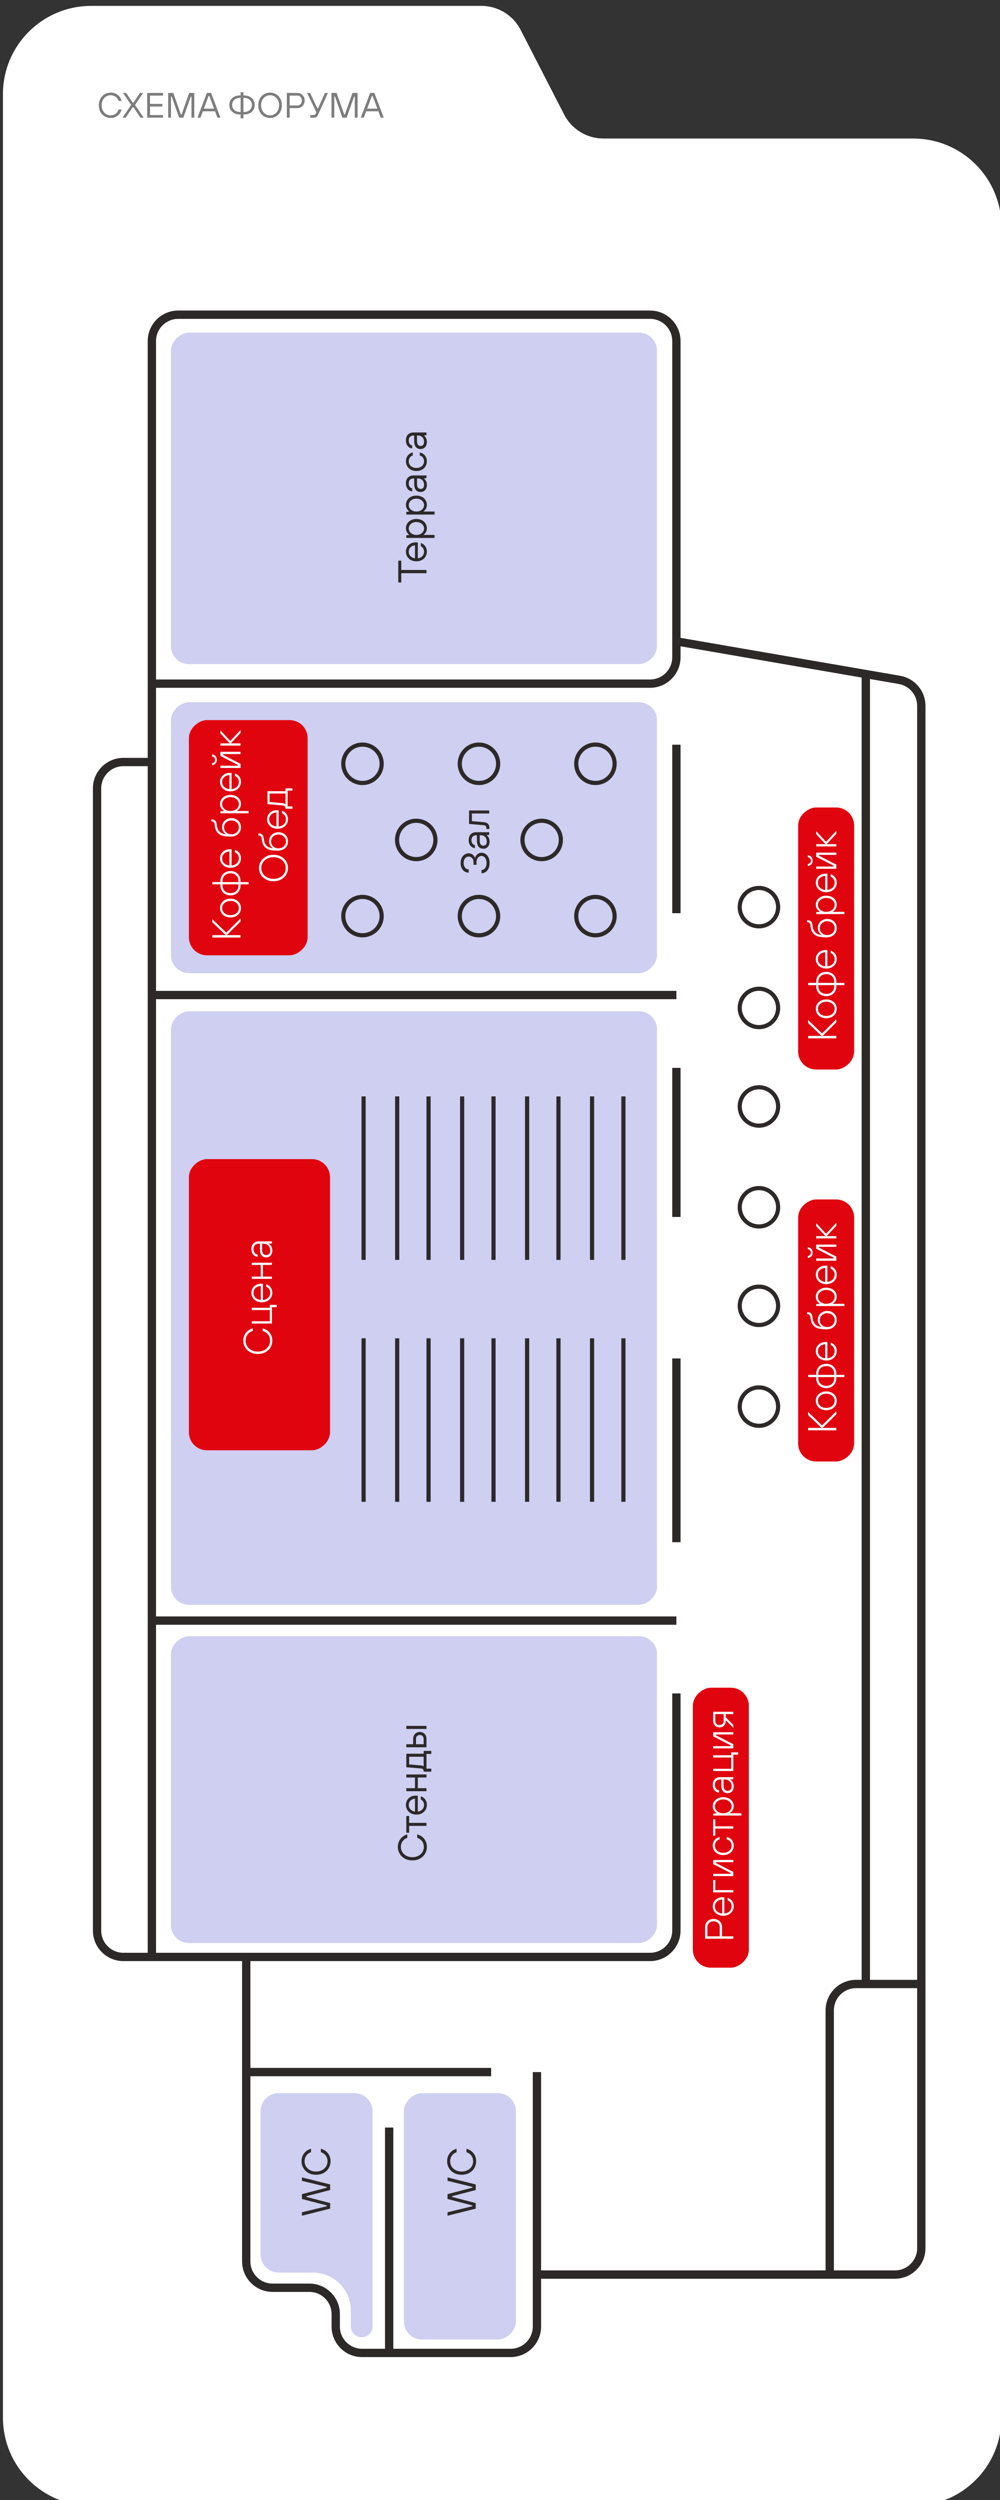 <?xml version="1.0" encoding="UTF-8"?> <svg xmlns="http://www.w3.org/2000/svg" width="340" height="850" viewBox="0 0 340 850" fill="none"><rect x="0" y="0" width="340" height="850" fill="#333333" stroke="none"/> <g clip-path="url(#clip0_89_3886)"> <path d="M340.5 822C340.5 838.569 327.068 852 310.5 852L31 852C14.431 852 0.999 838.569 0.999 822L0.999 32.001C0.999 15.432 14.431 2.001 30.999 2.001L163.661 2C169.283 2 174.432 5.143 177.002 10.143L191.813 38.955C194.382 43.955 199.532 47.098 205.153 47.098L310.5 47.099C327.069 47.099 340.5 60.53 340.5 77.099L340.5 822Z" fill="white"></path> <path d="M37.62 40.12C36.884 40.12 36.208 39.94 35.592 39.58C34.976 39.212 34.488 38.7 34.128 38.044C33.776 37.388 33.6 36.64 33.6 35.8C33.6 34.96 33.776 34.212 34.128 33.556C34.488 32.9 34.976 32.392 35.592 32.032C36.208 31.664 36.884 31.48 37.62 31.48C38.524 31.48 39.308 31.732 39.972 32.236C40.644 32.74 41.1 33.428 41.34 34.3H40.32C40.112 33.7 39.768 33.232 39.288 32.896C38.808 32.552 38.252 32.38 37.62 32.38C37.06 32.38 36.544 32.524 36.072 32.812C35.608 33.1 35.24 33.504 34.968 34.024C34.696 34.544 34.56 35.136 34.56 35.8C34.56 36.464 34.696 37.056 34.968 37.576C35.24 38.096 35.608 38.5 36.072 38.788C36.544 39.076 37.06 39.22 37.62 39.22C38.252 39.22 38.808 39.048 39.288 38.704C39.768 38.352 40.112 37.864 40.32 37.24H41.34C41.1 38.136 40.644 38.84 39.972 39.352C39.308 39.864 38.524 40.12 37.62 40.12ZM42.734 40H41.642L44.582 35.68L41.822 31.6H42.902L45.122 34.9H45.362L47.582 31.6H48.662L45.902 35.68L48.842 40H47.75L45.362 36.46H45.122L42.734 40ZM55.444 40H50.044V31.6H55.444V32.5H51.004V35.32H55.204V36.22H51.004V39.1H55.444V40ZM58.143 40H57.183V31.6H58.923L61.503 38.92H61.743L64.323 31.6H66.063V40H65.103V32.86H64.863L62.343 40H60.903L58.383 32.86H58.143V40ZM74.948 40H73.928L73.124 37.84H68.972L68.168 40H67.148L70.328 31.6H71.768L74.948 40ZM70.928 32.62L69.308 36.94H72.788L71.168 32.62H70.928ZM82.95 32.44C83.694 32.44 84.341 32.58 84.894 32.86C85.445 33.14 85.87 33.524 86.165 34.012C86.462 34.5 86.609 35.056 86.609 35.68C86.609 36.304 86.462 36.86 86.165 37.348C85.87 37.836 85.445 38.22 84.894 38.5C84.341 38.78 83.694 38.92 82.95 38.92H82.769V40.24H81.809V38.92H81.629C80.885 38.92 80.237 38.78 79.686 38.5C79.133 38.22 78.71 37.836 78.413 37.348C78.118 36.86 77.969 36.304 77.969 35.68C77.969 35.056 78.118 34.5 78.413 34.012C78.71 33.524 79.133 33.14 79.686 32.86C80.237 32.58 80.885 32.44 81.629 32.44H81.809V31.36H82.769V32.44H82.95ZM78.93 35.68C78.93 36.144 79.037 36.556 79.254 36.916C79.478 37.276 79.79 37.56 80.189 37.768C80.597 37.976 81.078 38.08 81.629 38.08H81.809V33.28H81.629C81.078 33.28 80.597 33.384 80.189 33.592C79.79 33.8 79.478 34.084 79.254 34.444C79.037 34.804 78.93 35.216 78.93 35.68ZM82.95 38.08C83.501 38.08 83.978 37.976 84.377 37.768C84.785 37.56 85.097 37.276 85.314 36.916C85.537 36.556 85.65 36.144 85.65 35.68C85.65 35.216 85.537 34.804 85.314 34.444C85.097 34.084 84.785 33.8 84.377 33.592C83.978 33.384 83.501 33.28 82.95 33.28H82.769V38.08H82.95ZM91.827 40.12C91.091 40.12 90.415 39.94 89.799 39.58C89.183 39.212 88.695 38.7 88.335 38.044C87.983 37.388 87.807 36.64 87.807 35.8C87.807 34.96 87.983 34.212 88.335 33.556C88.695 32.9 89.183 32.392 89.799 32.032C90.415 31.664 91.091 31.48 91.827 31.48C92.563 31.48 93.239 31.664 93.855 32.032C94.471 32.392 94.955 32.9 95.307 33.556C95.667 34.212 95.847 34.96 95.847 35.8C95.847 36.64 95.667 37.388 95.307 38.044C94.955 38.7 94.471 39.212 93.855 39.58C93.239 39.94 92.563 40.12 91.827 40.12ZM91.827 39.22C92.387 39.22 92.899 39.076 93.363 38.788C93.835 38.5 94.207 38.096 94.479 37.576C94.751 37.056 94.887 36.464 94.887 35.8C94.887 35.136 94.751 34.544 94.479 34.024C94.207 33.504 93.835 33.1 93.363 32.812C92.899 32.524 92.387 32.38 91.827 32.38C91.267 32.38 90.751 32.524 90.279 32.812C89.815 33.1 89.447 33.504 89.175 34.024C88.903 34.544 88.767 35.136 88.767 35.8C88.767 36.464 88.903 37.056 89.175 37.576C89.447 38.096 89.815 38.5 90.279 38.788C90.751 39.076 91.267 39.22 91.827 39.22ZM97.522 40V31.6H101.182C101.622 31.6 102.022 31.712 102.382 31.936C102.75 32.16 103.042 32.468 103.258 32.86C103.474 33.252 103.582 33.692 103.582 34.18C103.582 34.668 103.474 35.108 103.258 35.5C103.042 35.892 102.75 36.2 102.382 36.424C102.022 36.648 101.622 36.76 101.182 36.76H98.482V40H97.522ZM101.182 35.86C101.582 35.86 101.922 35.704 102.202 35.392C102.482 35.08 102.622 34.676 102.622 34.18C102.622 33.684 102.482 33.28 102.202 32.968C101.922 32.656 101.582 32.5 101.182 32.5H98.482V35.86H101.182ZM110.479 31.6H111.499L108.079 39.16C107.959 39.424 107.791 39.632 107.575 39.784C107.359 39.928 107.067 40 106.699 40H105.499V39.1H106.639C106.815 39.1 106.951 39.072 107.047 39.016C107.151 38.952 107.235 38.84 107.299 38.68L107.539 38.14L104.419 31.6H105.439L107.899 36.82H108.139L110.479 31.6ZM113.663 40H112.703V31.6H114.443L117.023 38.92H117.263L119.843 31.6H121.583V40H120.623V32.86H120.383L117.863 40H116.423L113.903 32.86H113.663V40ZM130.468 40H129.448L128.644 37.84H124.492L123.688 40H122.668L125.848 31.6H127.288L130.468 40ZM126.448 32.62L124.828 36.94H128.308L126.688 32.62H126.448Z" fill="#7D7D7E"></path> <rect x="235.569" y="669.015" width="95.192" height="19.038" rx="6.133" transform="rotate(-90 235.569 669.015)" fill="#E0040F"></rect> <rect x="271.362" y="496.908" width="89.1" height="19.038" rx="6.133" transform="rotate(-90 271.362 496.908)" fill="#E0040F"></rect> <path d="M229.974 575.759L229.974 656.397C229.974 661.348 225.961 665.361 221.01 665.361L83.718 665.361M51.636 259.087L41.964 259.087C37.013 259.087 33 263.101 33 268.052L33 656.397C33 661.348 37.013 665.361 41.964 665.361L51.636 665.361M51.636 259.087L51.636 232.443M51.636 259.087L51.636 338.314M51.636 232.443L221.01 232.443C225.961 232.443 229.974 228.429 229.974 223.479L229.974 218.059M51.636 232.443L51.636 115.964C51.636 111.013 55.649 107 60.6 107L221.01 107C225.961 107 229.974 111.013 229.974 115.964L229.974 218.059M51.636 665.361L51.636 551.001M51.636 665.361L83.718 665.361M51.636 551.001L229.974 551.001M51.636 551.001L51.636 338.314M51.636 338.314L229.974 338.314M229.974 218.059L294.374 229.183M182.559 773.355L182.559 704.503M182.559 773.355L182.559 791.036C182.559 795.987 178.546 800 173.595 800L132.313 800M182.559 773.355L282.108 773.355M83.718 665.361L83.718 704.503M83.718 704.503L83.718 768.871C83.718 773.822 87.731 777.835 92.682 777.835L105.185 777.835C110.135 777.835 114.149 781.849 114.149 786.799L114.149 791.036C114.149 795.987 118.162 800 123.113 800L132.313 800M83.718 704.503L166.99 704.503M132.313 800L132.313 723.367M229.974 524.356L229.974 461.871M229.974 413.769L229.974 363.073M229.974 310.491L229.974 253.193M294.374 229.183L305.808 231.158C310.106 231.9 313.246 235.629 313.246 239.991L313.246 674.557M294.374 229.183L294.374 674.557M294.374 674.557L313.246 674.557M294.374 674.557L291.072 674.557C286.121 674.557 282.108 678.571 282.108 683.521L282.108 773.355M313.246 674.557L313.246 764.391C313.246 769.342 309.233 773.355 304.282 773.355L282.108 773.355" stroke="#2D2929" stroke-width="2.831"></path> <rect x="58.131" y="225.8" width="112.708" height="165.254" rx="6.133" transform="rotate(-90 58.131 225.8)" fill="#CFCFF1"></rect> <rect x="58.131" y="330.892" width="92.146" height="165.254" rx="6.133" transform="rotate(-90 58.131 330.892)" fill="#CFCFF1"></rect> <rect x="58.131" y="545.646" width="201.808" height="165.254" rx="6.133" transform="rotate(-90 58.131 545.646)" fill="#CFCFF1"></rect> <rect x="58.131" y="660.638" width="104.331" height="165.254" rx="6.133" transform="rotate(-90 58.131 660.638)" fill="#CFCFF1"></rect> <rect x="137.331" y="795.431" width="83.769" height="38.077" rx="6.133" transform="rotate(-90 137.331 795.431)" fill="#CFCFF1"></rect> <path d="M88.592 717.795L88.592 766.542C88.592 769.93 91.338 772.676 94.726 772.676L106.346 772.676C113.496 772.676 119.292 778.472 119.292 785.622L119.292 790.98C119.292 793.018 120.943 794.669 122.981 794.669C125.018 794.669 126.669 793.018 126.669 790.98L126.669 717.795C126.669 714.407 123.923 711.661 120.536 711.661L94.726 711.661C91.338 711.661 88.592 714.407 88.592 717.795Z" fill="#CFCFF1"></path> <rect x="64.223" y="493.1" width="99" height="47.977" rx="6.133" transform="rotate(-90 64.223 493.1)" fill="#E0040F"></rect> <rect x="64.223" y="324.8" width="79.962" height="40.361" rx="6.133" transform="rotate(-90 64.223 324.8)" fill="#E0040F"></rect> <circle cx="258.035" cy="478.25" r="6.527" transform="rotate(-90 258.035 478.25)" stroke="#2D2929" stroke-width="1.415"></circle> <circle cx="258.035" cy="443.981" r="6.527" transform="rotate(-90 258.035 443.981)" stroke="#2D2929" stroke-width="1.415"></circle> <circle cx="258.035" cy="410.473" r="6.527" transform="rotate(-90 258.035 410.473)" stroke="#2D2929" stroke-width="1.415"></circle> <circle cx="258.035" cy="376.204" r="6.527" transform="rotate(-90 258.035 376.204)" stroke="#2D2929" stroke-width="1.415"></circle> <circle cx="258.035" cy="342.696" r="6.527" transform="rotate(-90 258.035 342.696)" stroke="#2D2929" stroke-width="1.415"></circle> <circle cx="258.035" cy="308.427" r="6.527" transform="rotate(-90 258.035 308.427)" stroke="#2D2929" stroke-width="1.415"></circle> <circle cx="123.242" cy="311.473" r="6.527" transform="rotate(-90 123.242 311.473)" stroke="#2D2929" stroke-width="1.415"></circle> <circle cx="162.842" cy="311.473" r="6.527" transform="rotate(-90 162.842 311.473)" stroke="#2D2929" stroke-width="1.415"></circle> <circle cx="202.442" cy="311.473" r="6.527" transform="rotate(-90 202.442 311.473)" stroke="#2D2929" stroke-width="1.415"></circle> <circle cx="123.242" cy="259.688" r="6.527" transform="rotate(-90 123.242 259.688)" stroke="#2D2929" stroke-width="1.415"></circle> <circle cx="162.842" cy="259.688" r="6.527" transform="rotate(-90 162.842 259.688)" stroke="#2D2929" stroke-width="1.415"></circle> <circle cx="202.442" cy="259.688" r="6.527" transform="rotate(-90 202.442 259.688)" stroke="#2D2929" stroke-width="1.415"></circle> <circle cx="141.519" cy="285.581" r="6.527" transform="rotate(-90 141.519 285.581)" stroke="#2D2929" stroke-width="1.415"></circle> <circle cx="184.165" cy="285.581" r="6.527" transform="rotate(-90 184.165 285.581)" stroke="#2D2929" stroke-width="1.415"></circle> <path d="M123.623 510.615L123.623 455.023" stroke="#2D2929" stroke-width="1.415"></path> <path d="M123.623 428.369L123.623 372.777" stroke="#2D2929" stroke-width="1.415"></path> <path d="M135.046 510.615L135.046 455.023" stroke="#2D2929" stroke-width="1.415"></path> <path d="M135.046 428.369L135.046 372.777" stroke="#2D2929" stroke-width="1.415"></path> <path d="M145.708 510.615L145.708 455.023" stroke="#2D2929" stroke-width="1.415"></path> <path d="M145.708 428.369L145.708 372.777" stroke="#2D2929" stroke-width="1.415"></path> <path d="M157.131 510.615L157.131 455.023" stroke="#2D2929" stroke-width="1.415"></path> <path d="M157.131 428.369L157.131 372.777" stroke="#2D2929" stroke-width="1.415"></path> <path d="M167.792 510.615L167.792 455.023" stroke="#2D2929" stroke-width="1.415"></path> <path d="M167.792 428.369L167.792 372.777" stroke="#2D2929" stroke-width="1.415"></path> <path d="M179.215 510.615L179.215 455.023" stroke="#2D2929" stroke-width="1.415"></path> <path d="M179.215 428.369L179.215 372.777" stroke="#2D2929" stroke-width="1.415"></path> <path d="M189.877 510.615L189.877 455.023" stroke="#2D2929" stroke-width="1.415"></path> <path d="M189.877 428.369L189.877 372.777" stroke="#2D2929" stroke-width="1.415"></path> <path d="M201.3 510.615L201.3 455.023" stroke="#2D2929" stroke-width="1.415"></path> <path d="M201.3 428.369L201.3 372.777" stroke="#2D2929" stroke-width="1.415"></path> <path d="M211.962 510.615L211.962 455.023" stroke="#2D2929" stroke-width="1.415"></path> <path d="M211.962 428.369L211.962 372.777" stroke="#2D2929" stroke-width="1.415"></path> <path d="M112.254 749.05L112.254 750.942L102.658 753.341L102.658 752.175L111.089 750.119L111.089 749.845L102.658 747.652L102.658 746.007L111.089 743.814L111.089 743.54L102.658 741.483L102.658 740.318L112.254 742.717L112.254 744.609L104.235 746.692L104.235 746.966L112.254 749.05ZM112.391 734.829C112.391 735.669 112.185 736.442 111.774 737.145C111.354 737.849 110.769 738.406 110.019 738.818C109.27 739.22 108.416 739.421 107.456 739.421C106.497 739.421 105.642 739.22 104.893 738.818C104.143 738.406 103.563 737.849 103.152 737.145C102.732 736.442 102.521 735.669 102.521 734.829C102.521 733.796 102.809 732.901 103.385 732.142C103.961 731.374 104.747 730.853 105.743 730.579L105.743 731.744C105.057 731.982 104.523 732.375 104.139 732.923C103.746 733.472 103.549 734.107 103.549 734.829C103.549 735.468 103.714 736.058 104.043 736.597C104.372 737.127 104.833 737.547 105.427 737.858C106.021 738.169 106.698 738.324 107.456 738.324C108.215 738.324 108.891 738.169 109.485 737.858C110.079 737.547 110.54 737.127 110.869 736.597C111.198 736.058 111.363 735.468 111.363 734.829C111.363 734.107 111.166 733.472 110.773 732.923C110.371 732.375 109.814 731.982 109.101 731.744L109.101 730.579C110.125 730.853 110.929 731.374 111.514 732.142C112.098 732.901 112.391 733.796 112.391 734.829Z" fill="#2D2929"></path> <path d="M161.754 749.05L161.754 750.942L152.158 753.341L152.158 752.175L160.589 750.119L160.589 749.845L152.158 747.652L152.158 746.007L160.589 743.814L160.589 743.54L152.158 741.483L152.158 740.318L161.754 742.717L161.754 744.609L153.735 746.692L153.735 746.966L161.754 749.05ZM161.891 734.829C161.891 735.669 161.685 736.442 161.274 737.145C160.854 737.849 160.269 738.406 159.519 738.818C158.77 739.22 157.916 739.421 156.956 739.421C155.997 739.421 155.142 739.22 154.393 738.818C153.643 738.406 153.063 737.849 152.652 737.145C152.232 736.442 152.021 735.669 152.021 734.829C152.021 733.796 152.309 732.901 152.885 732.142C153.461 731.374 154.247 730.853 155.243 730.579L155.243 731.744C154.557 731.982 154.023 732.375 153.639 732.923C153.246 733.472 153.049 734.107 153.049 734.829C153.049 735.468 153.214 736.058 153.543 736.597C153.872 737.127 154.333 737.547 154.927 737.858C155.521 738.169 156.198 738.324 156.956 738.324C157.715 738.324 158.391 738.169 158.985 737.858C159.579 737.547 160.04 737.127 160.369 736.597C160.698 736.058 160.863 735.468 160.863 734.829C160.863 734.107 160.666 733.472 160.273 732.923C159.871 732.375 159.314 731.982 158.601 731.744L158.601 730.579C159.625 730.853 160.429 731.374 161.014 732.142C161.598 732.901 161.891 733.796 161.891 734.829Z" fill="#2D2929"></path> <path d="M145.137 627.946C145.137 628.786 144.931 629.559 144.52 630.262C144.1 630.966 143.515 631.523 142.766 631.935C142.016 632.337 141.162 632.538 140.202 632.538C139.243 632.538 138.388 632.337 137.639 631.935C136.89 631.523 136.309 630.966 135.898 630.262C135.478 629.559 135.268 628.786 135.268 627.946C135.268 626.913 135.555 626.017 136.131 625.259C136.707 624.491 137.493 623.97 138.489 623.696L138.489 624.861C137.803 625.099 137.269 625.492 136.885 626.04C136.492 626.589 136.296 627.224 136.296 627.946C136.296 628.585 136.46 629.175 136.789 629.714C137.118 630.244 137.58 630.664 138.174 630.975C138.768 631.286 139.444 631.441 140.202 631.441C140.961 631.441 141.637 631.286 142.231 630.975C142.825 630.664 143.287 630.244 143.616 629.714C143.945 629.175 144.109 628.585 144.109 627.946C144.109 627.224 143.913 626.589 143.52 626.04C143.117 625.492 142.56 625.099 141.847 624.861L141.847 623.696C142.871 623.97 143.675 624.491 144.26 625.259C144.845 626.017 145.137 626.913 145.137 627.946ZM145 619.78L145 620.808L139.106 620.808L139.106 623.138L138.146 623.138L138.146 617.45L139.106 617.45L139.106 619.78L145 619.78ZM145.137 613.669C145.137 614.282 144.986 614.839 144.685 615.342C144.383 615.844 143.963 616.242 143.424 616.534C142.884 616.818 142.268 616.959 141.573 616.959C140.879 616.959 140.262 616.818 139.723 616.534C139.183 616.242 138.763 615.844 138.461 615.342C138.16 614.839 138.009 614.282 138.009 613.669C138.009 613.084 138.151 612.55 138.434 612.066C138.717 611.581 139.11 611.202 139.613 610.928C140.106 610.654 140.668 610.517 141.299 610.517C141.664 610.517 141.916 610.539 142.053 610.585L142.053 615.931C142.693 615.867 143.209 615.62 143.602 615.191C143.986 614.761 144.178 614.254 144.178 613.669C144.178 613.258 144.082 612.893 143.89 612.573C143.698 612.244 143.428 611.992 143.081 611.819L143.081 610.722C143.739 610.96 144.246 611.334 144.602 611.846C144.959 612.349 145.137 612.957 145.137 613.669ZM141.093 611.545C140.472 611.581 139.965 611.801 139.572 612.203C139.17 612.596 138.969 613.084 138.969 613.669C138.969 614.282 139.17 614.793 139.572 615.205C139.965 615.616 140.472 615.858 141.093 615.931L141.093 611.545ZM145 607.983L145 609.011L138.146 609.011L138.146 607.983L141.093 607.983L141.093 604.351L138.146 604.351L138.146 603.323L145 603.323L145 604.351L142.053 604.351L142.053 607.983L145 607.983ZM146.645 602.367L144.04 602.367L144.04 602.23C144.04 601.92 143.967 601.691 143.821 601.545C143.666 601.39 143.419 601.298 143.081 601.271L138.146 600.86L138.146 596.268L144.04 596.268L144.04 595.308L146.645 595.308L146.645 596.336L145 596.336L145 601.339L146.645 601.339L146.645 602.367ZM144.04 597.296L139.106 597.296L139.106 599.9L143.081 600.243C143.328 600.261 143.538 600.307 143.711 600.38C143.885 600.444 143.995 600.512 144.04 600.585L144.04 597.296ZM145 594.072L138.146 594.072L138.146 593.044L140.476 593.044L140.476 591.194C140.476 590.746 140.577 590.344 140.778 589.987C140.97 589.631 141.24 589.357 141.587 589.165C141.925 588.964 142.309 588.863 142.738 588.863C143.168 588.863 143.556 588.964 143.903 589.165C144.242 589.357 144.511 589.631 144.712 589.987C144.904 590.344 145 590.746 145 591.194L145 594.072ZM145 586.807L145 587.835L138.146 587.835L138.146 586.807L145 586.807ZM144.04 591.194C144.04 590.819 143.917 590.508 143.67 590.261C143.424 590.015 143.113 589.891 142.738 589.891C142.364 589.891 142.053 590.015 141.806 590.261C141.559 590.508 141.436 590.819 141.436 591.194L141.436 593.044L144.04 593.044L144.04 591.194Z" fill="#2D2929"></path> <path d="M145 193.792L145 194.889L136.433 194.889L136.433 198.042L135.405 198.042L135.405 190.64L136.433 190.64L136.433 193.792L145 193.792ZM145.137 187.559C145.137 188.171 144.986 188.728 144.685 189.231C144.383 189.734 143.963 190.131 143.424 190.424C142.884 190.707 142.268 190.849 141.573 190.849C140.879 190.849 140.262 190.707 139.723 190.424C139.183 190.131 138.763 189.734 138.461 189.231C138.16 188.728 138.009 188.171 138.009 187.559C138.009 186.974 138.151 186.439 138.434 185.955C138.717 185.471 139.11 185.091 139.613 184.817C140.106 184.543 140.668 184.406 141.299 184.406C141.664 184.406 141.916 184.429 142.053 184.474L142.053 189.82C142.693 189.756 143.209 189.51 143.602 189.08C143.986 188.651 144.178 188.144 144.178 187.559C144.178 187.147 144.082 186.782 143.89 186.462C143.698 186.133 143.428 185.882 143.081 185.708L143.081 184.612C143.739 184.849 144.246 185.224 144.602 185.736C144.959 186.238 145.137 186.846 145.137 187.559ZM141.093 185.434C140.472 185.471 139.965 185.69 139.572 186.092C139.17 186.485 138.969 186.974 138.969 187.559C138.969 188.171 139.17 188.683 139.572 189.094C139.965 189.505 140.472 189.747 141.093 189.82L141.093 185.434ZM147.742 182.901L138.146 182.901L138.146 182.01L139.106 181.873L139.106 181.804C138.749 181.521 138.48 181.201 138.297 180.845C138.105 180.488 138.009 180.077 138.009 179.611C138.009 179.017 138.16 178.482 138.461 178.007C138.763 177.523 139.183 177.143 139.723 176.869C140.262 176.595 140.879 176.458 141.573 176.458C142.268 176.458 142.884 176.595 143.424 176.869C143.963 177.143 144.383 177.523 144.685 178.007C144.986 178.482 145.137 179.017 145.137 179.611C145.137 180.077 145.046 180.488 144.863 180.845C144.671 181.201 144.397 181.521 144.04 181.804L144.04 181.873L147.742 181.873L147.742 182.901ZM144.178 179.679C144.178 179.286 144.068 178.925 143.849 178.597C143.629 178.258 143.323 177.989 142.93 177.788C142.537 177.587 142.085 177.486 141.573 177.486C141.061 177.486 140.609 177.587 140.216 177.788C139.823 177.989 139.517 178.258 139.298 178.597C139.078 178.925 138.969 179.286 138.969 179.679C138.969 180.072 139.078 180.438 139.298 180.776C139.517 181.105 139.823 181.37 140.216 181.571C140.609 181.772 141.061 181.873 141.573 181.873C142.085 181.873 142.537 181.772 142.93 181.571C143.323 181.37 143.629 181.105 143.849 180.776C144.068 180.438 144.178 180.072 144.178 179.679ZM147.742 174.949L138.146 174.949L138.146 174.058L139.106 173.921L139.106 173.853C138.749 173.569 138.48 173.249 138.297 172.893C138.105 172.537 138.009 172.125 138.009 171.659C138.009 171.065 138.16 170.531 138.461 170.056C138.763 169.571 139.183 169.192 139.723 168.918C140.262 168.644 140.879 168.507 141.573 168.507C142.268 168.507 142.884 168.644 143.424 168.918C143.963 169.192 144.383 169.571 144.685 170.056C144.986 170.531 145.137 171.065 145.137 171.659C145.137 172.125 145.046 172.537 144.863 172.893C144.671 173.249 144.397 173.569 144.04 173.853L144.04 173.921L147.742 173.921L147.742 174.949ZM144.178 171.728C144.178 171.335 144.068 170.974 143.849 170.645C143.629 170.307 143.323 170.037 142.93 169.836C142.537 169.635 142.085 169.535 141.573 169.535C141.061 169.535 140.609 169.635 140.216 169.836C139.823 170.037 139.517 170.307 139.298 170.645C139.078 170.974 138.969 171.335 138.969 171.728C138.969 172.121 139.078 172.486 139.298 172.824C139.517 173.153 139.823 173.418 140.216 173.62C140.609 173.821 141.061 173.921 141.573 173.921C142.085 173.921 142.537 173.821 142.93 173.62C143.323 173.418 143.629 173.153 143.849 172.824C144.068 172.486 144.178 172.121 144.178 171.728ZM145.137 164.873C145.137 165.586 144.941 166.166 144.548 166.614C144.146 167.052 143.634 167.272 143.012 167.272C142.327 167.272 141.792 167.048 141.409 166.6C141.016 166.143 140.819 165.453 140.819 164.53L140.819 162.68L140.614 162.68C140.102 162.68 139.7 162.826 139.407 163.118C139.115 163.411 138.969 163.813 138.969 164.325C138.969 164.818 139.083 165.22 139.311 165.531C139.531 165.832 139.805 166.002 140.134 166.038L140.134 167.066C139.759 167.039 139.412 166.915 139.092 166.696C138.763 166.477 138.503 166.166 138.311 165.764C138.11 165.353 138.009 164.873 138.009 164.325C138.009 163.493 138.242 162.84 138.708 162.364C139.165 161.889 139.8 161.652 140.614 161.652L145 161.652L145 162.543L144.178 162.68L144.178 162.748C144.424 162.904 144.648 163.173 144.849 163.557C145.041 163.932 145.137 164.37 145.137 164.873ZM144.178 164.873C144.178 164.188 143.99 163.653 143.616 163.269C143.232 162.876 142.711 162.68 142.053 162.68L141.779 162.68L141.779 164.53C141.779 165.115 141.893 165.549 142.121 165.832C142.35 166.107 142.647 166.244 143.012 166.244C143.36 166.244 143.643 166.125 143.862 165.887C144.072 165.65 144.178 165.312 144.178 164.873ZM145.137 156.85C145.137 157.462 144.986 158.02 144.685 158.523C144.383 159.025 143.963 159.423 143.424 159.715C142.884 159.998 142.268 160.14 141.573 160.14C140.879 160.14 140.262 159.998 139.723 159.715C139.183 159.423 138.763 159.025 138.461 158.523C138.16 158.02 138.009 157.462 138.009 156.85C138.009 156.092 138.219 155.443 138.64 154.904C139.051 154.365 139.617 154.008 140.339 153.835L140.339 154.863C139.901 155 139.563 155.246 139.325 155.603C139.087 155.95 138.969 156.366 138.969 156.85C138.969 157.261 139.078 157.641 139.298 157.988C139.508 158.335 139.814 158.609 140.216 158.81C140.609 159.011 141.061 159.112 141.573 159.112C142.085 159.112 142.542 159.011 142.944 158.81C143.337 158.609 143.643 158.335 143.862 157.988C144.072 157.641 144.178 157.261 144.178 156.85C144.178 156.357 144.054 155.936 143.807 155.589C143.561 155.242 143.204 155 142.738 154.863L142.738 153.835C143.488 154.008 144.077 154.365 144.507 154.904C144.927 155.443 145.137 156.092 145.137 156.85ZM145.137 150.268C145.137 150.981 144.941 151.561 144.548 152.009C144.146 152.448 143.634 152.667 143.012 152.667C142.327 152.667 141.792 152.443 141.409 151.996C141.016 151.539 140.819 150.849 140.819 149.926L140.819 148.075L140.614 148.075C140.102 148.075 139.7 148.221 139.407 148.514C139.115 148.806 138.969 149.208 138.969 149.72C138.969 150.214 139.083 150.616 139.311 150.926C139.531 151.228 139.805 151.397 140.134 151.434L140.134 152.462C139.759 152.434 139.412 152.311 139.092 152.091C138.763 151.872 138.503 151.561 138.311 151.159C138.11 150.748 138.009 150.268 138.009 149.72C138.009 148.888 138.242 148.235 138.708 147.76C139.165 147.285 139.8 147.047 140.614 147.047L145 147.047L145 147.938L144.178 148.075L144.178 148.144C144.424 148.299 144.648 148.569 144.849 148.952C145.041 149.327 145.137 149.766 145.137 150.268ZM144.178 150.268C144.178 149.583 143.99 149.048 143.616 148.665C143.232 148.272 142.711 148.075 142.053 148.075L141.779 148.075L141.779 149.926C141.779 150.511 141.893 150.945 142.121 151.228C142.35 151.502 142.647 151.639 143.012 151.639C143.36 151.639 143.643 151.52 143.862 151.283C144.072 151.045 144.178 150.707 144.178 150.268Z" fill="#2D2929"></path> <path d="M166.46 293.417C166.46 294.128 166.341 294.748 166.104 295.277C165.858 295.797 165.525 296.199 165.105 296.482C164.686 296.764 164.225 296.906 163.724 296.906L163.724 295.811C164.025 295.811 164.307 295.72 164.572 295.537C164.827 295.346 165.037 295.072 165.201 294.717C165.356 294.352 165.434 293.918 165.434 293.417C165.434 292.933 165.356 292.509 165.201 292.144C165.037 291.779 164.827 291.501 164.572 291.31C164.307 291.118 164.025 291.022 163.724 291.022C163.423 291.022 163.144 291.109 162.889 291.282C162.624 291.456 162.415 291.697 162.26 292.007C162.095 292.318 162.013 292.673 162.013 293.075L162.013 294.032L160.987 294.032L160.987 293.075C160.987 292.537 160.827 292.094 160.508 291.748C160.189 291.401 159.801 291.228 159.345 291.228C158.853 291.228 158.447 291.428 158.128 291.83C157.799 292.222 157.635 292.751 157.635 293.417C157.635 293.855 157.717 294.242 157.881 294.58C158.036 294.908 158.246 295.163 158.511 295.346C158.766 295.519 159.044 295.606 159.345 295.606L159.345 296.7C158.844 296.7 158.383 296.568 157.963 296.304C157.544 296.039 157.215 295.661 156.978 295.168C156.732 294.666 156.609 294.083 156.609 293.417C156.609 292.76 156.737 292.181 156.992 291.679C157.238 291.177 157.571 290.794 157.991 290.53C158.41 290.265 158.862 290.133 159.345 290.133C159.893 290.133 160.353 290.288 160.727 290.598C161.101 290.908 161.347 291.255 161.466 291.638L161.534 291.638C161.653 291.2 161.908 290.808 162.301 290.461C162.684 290.106 163.158 289.928 163.724 289.928C164.225 289.928 164.686 290.069 165.105 290.352C165.525 290.635 165.858 291.041 166.104 291.57C166.341 292.09 166.46 292.705 166.46 293.417ZM166.46 286.169C166.46 286.88 166.264 287.46 165.872 287.907C165.47 288.344 164.959 288.563 164.339 288.563C163.655 288.563 163.122 288.34 162.738 287.893C162.346 287.437 162.15 286.748 162.15 285.827L162.15 283.98L161.945 283.98C161.434 283.98 161.033 284.126 160.741 284.418C160.449 284.71 160.303 285.111 160.303 285.622C160.303 286.114 160.417 286.516 160.645 286.826C160.864 287.127 161.138 287.295 161.466 287.332L161.466 288.358C161.092 288.331 160.745 288.208 160.426 287.989C160.098 287.77 159.838 287.46 159.646 287.058C159.446 286.648 159.345 286.169 159.345 285.622C159.345 284.792 159.578 284.139 160.043 283.665C160.499 283.191 161.133 282.954 161.945 282.954L166.323 282.954L166.323 283.843L165.502 283.98L165.502 284.048C165.748 284.203 165.972 284.472 166.173 284.856C166.364 285.229 166.46 285.667 166.46 286.169ZM165.502 286.169C165.502 285.485 165.315 284.951 164.941 284.568C164.558 284.176 164.038 283.98 163.381 283.98L163.108 283.98L163.108 285.827C163.108 286.411 163.222 286.844 163.45 287.127C163.678 287.4 163.974 287.537 164.339 287.537C164.686 287.537 164.969 287.419 165.188 287.181C165.397 286.944 165.502 286.607 165.502 286.169ZM166.392 281.855L165.365 281.855L165.365 281.445C165.365 281.19 165.288 280.984 165.133 280.829C164.978 280.674 164.736 280.583 164.408 280.556L159.482 280.145L159.482 275.562L166.323 275.562L166.323 276.588L160.44 276.588L160.44 279.187L164.408 279.529C165.083 279.593 165.584 279.785 165.913 280.104C166.232 280.414 166.392 280.861 166.392 281.445L166.392 281.855Z" fill="#2D2929"></path> <path d="M92.591 455.838C92.591 456.67 92.385 457.433 91.974 458.127C91.554 458.813 90.969 459.356 90.219 459.758C89.47 460.161 88.616 460.362 87.656 460.362C86.697 460.362 85.842 460.161 85.093 459.758C84.344 459.356 83.763 458.813 83.352 458.127C82.932 457.433 82.721 456.67 82.721 455.838C82.721 454.824 83.009 453.937 83.585 453.179C84.161 452.42 84.947 451.904 85.943 451.63L85.943 452.507C85.175 452.754 84.576 453.174 84.147 453.768C83.718 454.353 83.503 455.043 83.503 455.838C83.503 456.514 83.676 457.136 84.024 457.702C84.371 458.269 84.86 458.717 85.49 459.046C86.121 459.375 86.843 459.539 87.656 459.539C88.469 459.539 89.191 459.375 89.822 459.046C90.453 458.717 90.941 458.269 91.289 457.702C91.636 457.136 91.81 456.514 91.81 455.838C91.81 455.043 91.59 454.353 91.152 453.768C90.713 453.174 90.096 452.754 89.301 452.507L89.301 451.63C90.325 451.904 91.129 452.42 91.714 453.179C92.299 453.928 92.591 454.815 92.591 455.838ZM94.099 443.66L94.099 444.441L92.454 444.441L92.454 450.007L85.6 450.007L85.6 449.239L91.727 449.239L91.727 445.415L85.6 445.415L85.6 444.647L91.727 444.647L91.727 443.66L94.099 443.66ZM92.591 439.554C92.591 440.148 92.44 440.692 92.139 441.186C91.837 441.679 91.417 442.067 90.877 442.351C90.338 442.634 89.722 442.776 89.027 442.776C88.332 442.776 87.716 442.634 87.176 442.351C86.637 442.067 86.217 441.679 85.915 441.186C85.614 440.692 85.463 440.148 85.463 439.554C85.463 438.969 85.605 438.444 85.888 437.978C86.171 437.512 86.564 437.146 87.067 436.881C87.569 436.607 88.131 436.47 88.753 436.47C88.963 436.47 89.178 436.484 89.397 436.511L89.397 441.994C89.891 441.958 90.325 441.83 90.699 441.611C91.074 441.382 91.362 441.09 91.563 440.733C91.764 440.368 91.864 439.975 91.864 439.554C91.864 439.088 91.75 438.672 91.522 438.307C91.284 437.941 90.955 437.672 90.535 437.498L90.535 436.676C91.193 436.904 91.7 437.27 92.056 437.772C92.413 438.266 92.591 438.86 92.591 439.554ZM88.657 437.238C88.182 437.256 87.757 437.37 87.382 437.58C87.007 437.781 86.715 438.056 86.505 438.403C86.294 438.741 86.189 439.12 86.189 439.541C86.189 439.979 86.294 440.381 86.505 440.747C86.715 441.103 87.007 441.391 87.382 441.611C87.757 441.83 88.182 441.958 88.657 441.994L88.657 437.238ZM92.454 434.046L92.454 434.813L85.6 434.813L85.6 434.046L88.657 434.046L88.657 430.084L85.6 430.084L85.6 429.316L92.454 429.316L92.454 430.084L89.397 430.084L89.397 434.046L92.454 434.046ZM92.591 425.208C92.591 425.894 92.399 426.451 92.015 426.881C91.631 427.301 91.129 427.511 90.507 427.511C89.849 427.511 89.333 427.292 88.958 426.853C88.575 426.406 88.383 425.743 88.383 424.866L88.383 422.851L88.04 422.851C87.455 422.851 87.003 423.011 86.683 423.33C86.354 423.65 86.189 424.093 86.189 424.66C86.189 425.208 86.326 425.647 86.601 425.976C86.866 426.305 87.195 426.488 87.588 426.524L87.588 427.306C87.204 427.278 86.852 427.159 86.532 426.949C86.203 426.739 85.943 426.438 85.751 426.045C85.559 425.652 85.463 425.19 85.463 424.66C85.463 423.865 85.691 423.234 86.148 422.768C86.596 422.302 87.227 422.069 88.04 422.069L92.454 422.069L92.454 422.741L91.398 422.851L91.398 422.919C91.746 423.102 92.034 423.399 92.262 423.81C92.481 424.212 92.591 424.678 92.591 425.208ZM91.864 425.208C91.864 424.459 91.641 423.879 91.193 423.468C90.745 423.056 90.16 422.851 89.438 422.851L89.123 422.851L89.123 424.866C89.123 425.487 89.246 425.953 89.493 426.264C89.74 426.575 90.078 426.73 90.507 426.73C90.919 426.73 91.248 426.597 91.494 426.332C91.741 426.058 91.864 425.684 91.864 425.208Z" fill="white"></path> <path d="M81.792 317.945L81.792 318.767L72.197 318.767L72.197 317.945L76.748 317.945L72.197 313.586L72.197 312.53L76.926 317.109L81.792 312.256L81.792 313.312L77.118 317.945L81.792 317.945ZM81.929 308.734C81.929 309.328 81.783 309.871 81.491 310.365C81.189 310.849 80.769 311.233 80.23 311.516C79.691 311.799 79.069 311.941 78.365 311.941C77.662 311.941 77.04 311.799 76.501 311.516C75.962 311.233 75.546 310.849 75.254 310.365C74.952 309.871 74.801 309.328 74.801 308.734C74.801 308.14 74.952 307.6 75.254 307.116C75.546 306.632 75.962 306.248 76.501 305.965C77.04 305.681 77.662 305.54 78.365 305.54C79.069 305.54 79.691 305.681 80.23 305.965C80.769 306.248 81.189 306.632 81.491 307.116C81.783 307.6 81.929 308.14 81.929 308.734ZM81.203 308.734C81.203 308.295 81.084 307.893 80.847 307.527C80.609 307.153 80.275 306.86 79.846 306.65C79.416 306.431 78.923 306.321 78.365 306.321C77.808 306.321 77.314 306.431 76.885 306.65C76.456 306.86 76.122 307.153 75.884 307.527C75.647 307.893 75.528 308.295 75.528 308.734C75.528 309.181 75.647 309.593 75.884 309.967C76.122 310.333 76.456 310.625 76.885 310.845C77.314 311.055 77.808 311.16 78.365 311.16C78.923 311.16 79.416 311.055 79.846 310.845C80.275 310.625 80.609 310.333 80.847 309.967C81.084 309.593 81.203 309.181 81.203 308.734ZM74.939 299.635C74.939 298.95 75.08 298.347 75.363 297.826C75.647 297.296 76.049 296.885 76.57 296.592C77.091 296.3 77.689 296.153 78.365 296.153C79.042 296.153 79.64 296.3 80.161 296.592C80.682 296.885 81.084 297.296 81.367 297.826C81.651 298.347 81.792 298.95 81.792 299.635L81.792 299.909L84.534 299.909L84.534 300.677L81.792 300.677L81.792 300.951C81.792 301.637 81.651 302.244 81.367 302.774C81.084 303.295 80.682 303.702 80.161 303.994C79.64 304.287 79.042 304.433 78.365 304.433C77.689 304.433 77.091 304.287 76.57 303.994C76.049 303.702 75.647 303.295 75.363 302.774C75.08 302.244 74.939 301.637 74.939 300.951L74.939 300.677L72.197 300.677L72.197 299.909L74.939 299.909L74.939 299.635ZM78.365 303.652C79.188 303.652 79.846 303.409 80.339 302.925C80.824 302.441 81.066 301.783 81.066 300.951L81.066 300.677L75.665 300.677L75.665 300.951C75.665 301.783 75.912 302.441 76.405 302.925C76.89 303.409 77.543 303.652 78.365 303.652ZM81.066 299.635C81.066 298.804 80.824 298.146 80.339 297.661C79.846 297.177 79.188 296.935 78.365 296.935C77.543 296.935 76.89 297.177 76.405 297.661C75.912 298.146 75.665 298.804 75.665 299.635L75.665 299.909L81.066 299.909L81.066 299.635ZM81.929 291.826C81.929 292.42 81.779 292.964 81.477 293.457C81.175 293.951 80.755 294.339 80.216 294.623C79.677 294.906 79.06 295.047 78.365 295.047C77.671 295.047 77.054 294.906 76.515 294.623C75.976 294.339 75.555 293.951 75.254 293.457C74.952 292.964 74.801 292.42 74.801 291.826C74.801 291.241 74.943 290.716 75.226 290.25C75.51 289.784 75.903 289.418 76.405 289.153C76.908 288.879 77.47 288.742 78.091 288.742C78.302 288.742 78.516 288.756 78.736 288.783L78.736 294.266C79.229 294.23 79.663 294.102 80.038 293.882C80.412 293.654 80.7 293.361 80.901 293.005C81.102 292.639 81.203 292.247 81.203 291.826C81.203 291.36 81.089 290.944 80.86 290.579C80.623 290.213 80.294 289.944 79.873 289.77L79.873 288.948C80.531 289.176 81.038 289.542 81.395 290.044C81.751 290.538 81.929 291.132 81.929 291.826ZM77.995 289.51C77.52 289.528 77.095 289.642 76.721 289.852C76.346 290.053 76.053 290.327 75.843 290.675C75.633 291.013 75.528 291.392 75.528 291.812C75.528 292.251 75.633 292.653 75.843 293.019C76.053 293.375 76.346 293.663 76.721 293.882C77.095 294.102 77.52 294.23 77.995 294.266L77.995 289.51ZM81.929 281.291C81.929 281.894 81.788 282.434 81.504 282.909C81.221 283.384 80.824 283.759 80.312 284.033C79.791 284.298 79.188 284.43 78.502 284.43L78.132 284.43C76.926 284.43 75.967 284.293 75.254 284.019C74.532 283.736 73.979 283.261 73.595 282.594C73.421 282.301 73.289 281.977 73.198 281.62C73.097 281.255 73.019 280.812 72.965 280.291C72.928 279.916 72.823 279.656 72.649 279.509C72.467 279.354 72.201 279.272 71.854 279.263L71.854 278.577C72.43 278.586 72.859 278.723 73.143 278.988C73.426 279.244 73.6 279.651 73.664 280.208C73.719 280.665 73.787 281.054 73.869 281.374C73.942 281.684 74.057 281.963 74.212 282.21C74.45 282.603 74.774 282.923 75.185 283.169C75.587 283.407 76.108 283.558 76.748 283.622L76.748 283.553C76.309 283.27 75.989 282.927 75.788 282.525C75.587 282.123 75.487 281.684 75.487 281.209C75.487 280.643 75.624 280.131 75.898 279.674C76.172 279.208 76.556 278.842 77.049 278.577C77.534 278.303 78.078 278.166 78.681 278.166C79.302 278.166 79.86 278.303 80.353 278.577C80.847 278.842 81.235 279.212 81.518 279.688C81.792 280.163 81.929 280.697 81.929 281.291ZM81.203 281.291C81.203 280.853 81.098 280.455 80.888 280.099C80.668 279.742 80.367 279.464 79.983 279.263C79.599 279.052 79.165 278.947 78.681 278.947C78.196 278.947 77.767 279.052 77.392 279.263C77.008 279.464 76.711 279.742 76.501 280.099C76.282 280.455 76.172 280.853 76.172 281.291C76.172 281.73 76.282 282.132 76.501 282.498C76.711 282.854 77.008 283.137 77.392 283.348C77.767 283.549 78.196 283.649 78.681 283.649C79.165 283.649 79.599 283.549 79.983 283.348C80.367 283.137 80.668 282.854 80.888 282.498C81.098 282.132 81.203 281.73 81.203 281.291ZM84.534 276.523L74.939 276.523L74.939 275.865L76.131 275.755L76.131 275.687C75.245 275.084 74.801 274.307 74.801 273.357C74.801 272.781 74.952 272.26 75.254 271.794C75.546 271.319 75.962 270.949 76.501 270.684C77.04 270.409 77.662 270.272 78.365 270.272C79.069 270.272 79.691 270.409 80.23 270.684C80.769 270.949 81.189 271.319 81.491 271.794C81.783 272.26 81.929 272.781 81.929 273.357C81.929 274.307 81.486 275.084 80.6 275.687L80.6 275.755L84.534 275.755L84.534 276.523ZM81.203 273.398C81.203 272.977 81.089 272.589 80.86 272.233C80.623 271.867 80.289 271.579 79.86 271.369C79.43 271.15 78.932 271.04 78.365 271.04C77.799 271.04 77.301 271.15 76.871 271.369C76.442 271.579 76.113 271.867 75.884 272.233C75.647 272.589 75.528 272.977 75.528 273.398C75.528 273.809 75.647 274.197 75.884 274.563C76.113 274.919 76.446 275.207 76.885 275.427C77.314 275.646 77.808 275.755 78.365 275.755C78.923 275.755 79.421 275.646 79.86 275.427C80.289 275.207 80.623 274.919 80.86 274.563C81.089 274.197 81.203 273.809 81.203 273.398ZM81.929 265.856C81.929 266.45 81.779 266.994 81.477 267.488C81.175 267.981 80.755 268.37 80.216 268.653C79.677 268.936 79.06 269.078 78.365 269.078C77.671 269.078 77.054 268.936 76.515 268.653C75.976 268.37 75.555 267.981 75.254 267.488C74.952 266.994 74.801 266.45 74.801 265.856C74.801 265.272 74.943 264.746 75.226 264.28C75.51 263.814 75.903 263.449 76.405 263.183C76.908 262.909 77.47 262.772 78.091 262.772C78.302 262.772 78.516 262.786 78.736 262.813L78.736 268.296C79.229 268.26 79.663 268.132 80.038 267.913C80.412 267.684 80.7 267.392 80.901 267.035C81.102 266.67 81.203 266.277 81.203 265.856C81.203 265.39 81.089 264.975 80.86 264.609C80.623 264.244 80.294 263.974 79.873 263.8L79.873 262.978C80.531 263.206 81.038 263.572 81.395 264.074C81.751 264.568 81.929 265.162 81.929 265.856ZM77.995 263.54C77.52 263.558 77.095 263.672 76.721 263.883C76.346 264.084 76.053 264.358 75.843 264.705C75.633 265.043 75.528 265.422 75.528 265.843C75.528 266.281 75.633 266.684 75.843 267.049C76.053 267.405 76.346 267.693 76.721 267.913C77.095 268.132 77.52 268.26 77.995 268.296L77.995 263.54ZM81.792 259.703L81.792 261.115L74.939 261.115L74.939 260.348L80.874 260.348L80.874 260.074L74.939 257.03L74.939 255.619L81.792 255.619L81.792 256.386L75.857 256.386L75.857 256.66L81.792 259.703ZM73.732 258.346C73.732 258.849 73.581 259.269 73.28 259.608C72.969 259.946 72.576 260.133 72.101 260.17L72.101 259.484C72.421 259.448 72.672 259.329 72.855 259.128C73.038 258.927 73.129 258.666 73.129 258.346C73.129 258.027 73.038 257.766 72.855 257.565C72.672 257.355 72.421 257.232 72.101 257.195L72.101 256.51C72.585 256.546 72.978 256.738 73.28 257.085C73.581 257.423 73.732 257.844 73.732 258.346ZM81.792 252.744L81.792 253.512L74.939 253.512L74.939 252.744L78.105 252.744L74.939 249.345L74.939 248.33L78.297 251.935L81.792 248.193L81.792 249.208L78.489 252.744L81.792 252.744ZM97.929 295.132C97.929 295.955 97.724 296.709 97.313 297.394C96.892 298.079 96.307 298.623 95.558 299.025C94.809 299.427 93.954 299.628 92.995 299.628C92.035 299.628 91.181 299.427 90.431 299.025C89.682 298.623 89.102 298.079 88.69 297.394C88.27 296.709 88.06 295.955 88.06 295.132C88.06 294.301 88.27 293.542 88.69 292.857C89.102 292.171 89.682 291.628 90.431 291.226C91.181 290.824 92.035 290.622 92.995 290.622C93.954 290.622 94.809 290.824 95.558 291.226C96.307 291.628 96.892 292.171 97.313 292.857C97.724 293.542 97.929 294.301 97.929 295.132ZM97.148 295.132C97.148 294.456 96.975 293.839 96.627 293.282C96.28 292.715 95.791 292.267 95.16 291.938C94.53 291.609 93.808 291.445 92.995 291.445C92.181 291.445 91.459 291.609 90.829 291.938C90.198 292.267 89.709 292.715 89.362 293.282C89.015 293.839 88.841 294.456 88.841 295.132C88.841 295.809 89.015 296.425 89.362 296.983C89.709 297.54 90.198 297.984 90.829 298.313C91.459 298.641 92.181 298.806 92.995 298.806C93.808 298.806 94.53 298.641 95.16 298.313C95.791 297.984 96.28 297.54 96.627 296.983C96.975 296.425 97.148 295.809 97.148 295.132ZM97.929 286.077C97.929 286.68 97.788 287.219 97.504 287.695C97.221 288.17 96.824 288.544 96.312 288.819C95.791 289.084 95.188 289.216 94.502 289.216L94.132 289.216C92.926 289.216 91.967 289.079 91.254 288.805C90.532 288.522 89.979 288.046 89.595 287.379C89.421 287.087 89.289 286.762 89.198 286.406C89.097 286.04 89.019 285.597 88.965 285.076C88.928 284.702 88.823 284.441 88.649 284.295C88.467 284.14 88.201 284.057 87.854 284.048L87.854 283.363C88.43 283.372 88.859 283.509 89.143 283.774C89.426 284.03 89.6 284.437 89.664 284.994C89.719 285.451 89.787 285.839 89.869 286.159C89.942 286.47 90.057 286.749 90.212 286.995C90.45 287.388 90.774 287.708 91.185 287.955C91.587 288.193 92.108 288.343 92.748 288.407L92.748 288.339C92.309 288.055 91.989 287.713 91.788 287.311C91.587 286.909 91.487 286.47 91.487 285.995C91.487 285.428 91.624 284.916 91.898 284.459C92.172 283.993 92.556 283.628 93.049 283.363C93.534 283.089 94.078 282.952 94.681 282.952C95.302 282.952 95.86 283.089 96.353 283.363C96.847 283.628 97.235 283.998 97.518 284.473C97.792 284.948 97.929 285.483 97.929 286.077ZM97.203 286.077C97.203 285.638 97.098 285.241 96.888 284.884C96.668 284.528 96.367 284.249 95.983 284.048C95.599 283.838 95.165 283.733 94.681 283.733C94.196 283.733 93.767 283.838 93.392 284.048C93.008 284.249 92.711 284.528 92.501 284.884C92.282 285.241 92.172 285.638 92.172 286.077C92.172 286.516 92.282 286.918 92.501 287.283C92.711 287.64 93.008 287.923 93.392 288.133C93.767 288.334 94.196 288.435 94.681 288.435C95.165 288.435 95.599 288.334 95.983 288.133C96.367 287.923 96.668 287.64 96.888 287.283C97.098 286.918 97.203 286.516 97.203 286.077ZM97.929 278.554C97.929 279.148 97.779 279.691 97.477 280.185C97.175 280.678 96.755 281.067 96.216 281.35C95.677 281.633 95.06 281.775 94.365 281.775C93.671 281.775 93.054 281.633 92.515 281.35C91.976 281.067 91.555 280.678 91.254 280.185C90.952 279.691 90.801 279.148 90.801 278.554C90.801 277.969 90.943 277.443 91.226 276.977C91.51 276.511 91.903 276.146 92.405 275.881C92.908 275.606 93.47 275.469 94.091 275.469C94.302 275.469 94.516 275.483 94.736 275.51L94.736 280.993C95.229 280.957 95.663 280.829 96.038 280.61C96.412 280.381 96.7 280.089 96.901 279.732C97.102 279.367 97.203 278.974 97.203 278.554C97.203 278.087 97.089 277.672 96.86 277.306C96.623 276.941 96.294 276.671 95.873 276.497L95.873 275.675C96.531 275.903 97.038 276.269 97.395 276.772C97.751 277.265 97.929 277.859 97.929 278.554ZM93.995 276.237C93.52 276.255 93.095 276.369 92.721 276.58C92.346 276.781 92.053 277.055 91.843 277.402C91.633 277.74 91.528 278.119 91.528 278.54C91.528 278.978 91.633 279.381 91.843 279.746C92.053 280.102 92.346 280.39 92.721 280.61C93.095 280.829 93.52 280.957 93.995 280.993L93.995 276.237ZM99.437 274.961L97.066 274.961L97.066 274.851C97.066 274.531 96.979 274.293 96.805 274.138C96.632 273.974 96.358 273.873 95.983 273.837L90.939 273.398L90.939 269.011L97.066 269.011L97.066 268.038L99.437 268.038L99.437 268.806L97.792 268.806L97.792 274.179L99.437 274.179L99.437 274.961ZM97.066 269.793L91.665 269.793L91.665 272.685L95.983 273.055C96.275 273.083 96.517 273.142 96.709 273.233C96.901 273.325 97.02 273.421 97.066 273.521L97.066 269.793Z" fill="white"></path> <path d="M249.331 659.169L239.735 659.169L239.735 655.194C239.735 654.673 239.859 654.202 240.106 653.782C240.352 653.362 240.695 653.033 241.134 652.795C241.563 652.558 242.057 652.439 242.614 652.439C243.171 652.439 243.67 652.558 244.108 652.795C244.538 653.033 244.876 653.362 245.123 653.782C245.369 654.202 245.493 654.673 245.493 655.194L245.493 658.347L249.331 658.347L249.331 659.169ZM244.711 655.194C244.711 654.637 244.519 654.175 244.136 653.81C243.752 653.444 243.245 653.261 242.614 653.261C241.983 653.261 241.476 653.444 241.092 653.81C240.709 654.175 240.517 654.637 240.517 655.194L240.517 658.347L244.711 658.347L244.711 655.194ZM249.468 648.144C249.468 648.738 249.317 649.282 249.016 649.776C248.714 650.269 248.294 650.657 247.754 650.941C247.215 651.224 246.598 651.366 245.904 651.366C245.209 651.366 244.593 651.224 244.053 650.941C243.514 650.657 243.094 650.269 242.792 649.776C242.491 649.282 242.34 648.738 242.34 648.144C242.34 647.56 242.482 647.034 242.765 646.568C243.048 646.102 243.441 645.736 243.944 645.471C244.446 645.197 245.008 645.06 245.63 645.06C245.84 645.06 246.055 645.074 246.274 645.101L246.274 650.584C246.767 650.548 247.202 650.42 247.576 650.201C247.951 649.972 248.239 649.68 248.44 649.323C248.641 648.958 248.741 648.565 248.741 648.144C248.741 647.678 248.627 647.263 248.399 646.897C248.161 646.531 247.832 646.262 247.412 646.088L247.412 645.266C248.07 645.494 248.577 645.86 248.933 646.362C249.29 646.856 249.468 647.45 249.468 648.144ZM245.534 645.828C245.059 645.846 244.634 645.96 244.259 646.17C243.884 646.372 243.592 646.646 243.382 646.993C243.171 647.331 243.066 647.71 243.066 648.131C243.066 648.569 243.171 648.971 243.382 649.337C243.592 649.693 243.884 649.981 244.259 650.201C244.634 650.42 245.059 650.548 245.534 650.584L245.534 645.828ZM249.331 642.636L249.331 643.403L242.477 643.403L242.477 639.209L243.203 639.209L243.203 642.636L249.331 642.636ZM249.331 636.463L249.331 637.875L242.477 637.875L242.477 637.107L248.412 637.107L248.412 636.833L242.477 633.79L242.477 632.378L249.331 632.378L249.331 633.145L243.395 633.145L243.395 633.42L249.331 636.463ZM249.468 627.53C249.468 628.124 249.322 628.667 249.029 629.161C248.728 629.645 248.307 630.029 247.768 630.312C247.229 630.596 246.608 630.737 245.904 630.737C245.2 630.737 244.579 630.596 244.04 630.312C243.5 630.029 243.085 629.645 242.792 629.161C242.491 628.667 242.34 628.124 242.34 627.53C242.34 626.799 242.55 626.168 242.97 625.638C243.391 625.108 243.957 624.756 244.67 624.582L244.67 625.364C244.158 625.51 243.765 625.78 243.491 626.173C243.208 626.556 243.066 627.009 243.066 627.53C243.066 627.977 243.185 628.389 243.423 628.763C243.66 629.129 243.994 629.421 244.423 629.641C244.853 629.851 245.346 629.956 245.904 629.956C246.461 629.956 246.955 629.851 247.384 629.641C247.814 629.421 248.147 629.129 248.385 628.763C248.623 628.389 248.741 627.977 248.741 627.53C248.741 627.009 248.6 626.556 248.316 626.173C248.024 625.78 247.608 625.51 247.069 625.364L247.069 624.582C247.818 624.756 248.408 625.108 248.837 625.638C249.258 626.168 249.468 626.799 249.468 627.53ZM249.331 620.94L249.331 621.721L243.203 621.721L243.203 624.093L242.477 624.093L242.477 618.568L243.203 618.568L243.203 620.94L249.331 620.94ZM252.072 617.286L242.477 617.286L242.477 616.628L243.67 616.519L243.67 616.45C242.783 615.847 242.34 615.07 242.34 614.12C242.34 613.544 242.491 613.023 242.792 612.557C243.085 612.082 243.5 611.712 244.04 611.447C244.579 611.173 245.2 611.036 245.904 611.036C246.608 611.036 247.229 611.173 247.768 611.447C248.307 611.712 248.728 612.082 249.029 612.557C249.322 613.023 249.468 613.544 249.468 614.12C249.468 615.07 249.025 615.847 248.138 616.45L248.138 616.519L252.072 616.519L252.072 617.286ZM248.741 614.161C248.741 613.741 248.627 613.352 248.399 612.996C248.161 612.63 247.828 612.342 247.398 612.132C246.969 611.913 246.47 611.803 245.904 611.803C245.337 611.803 244.839 611.913 244.41 612.132C243.98 612.342 243.651 612.63 243.423 612.996C243.185 613.352 243.066 613.741 243.066 614.161C243.066 614.572 243.185 614.961 243.423 615.326C243.651 615.683 243.985 615.97 244.423 616.19C244.853 616.409 245.346 616.519 245.904 616.519C246.461 616.519 246.959 616.409 247.398 616.19C247.828 615.97 248.161 615.683 248.399 615.326C248.627 614.961 248.741 614.572 248.741 614.161ZM249.468 607.374C249.468 608.059 249.276 608.616 248.892 609.046C248.508 609.466 248.006 609.677 247.384 609.677C246.726 609.677 246.21 609.457 245.835 609.019C245.452 608.571 245.26 607.908 245.26 607.031L245.26 605.016L244.917 605.016C244.332 605.016 243.88 605.176 243.56 605.496C243.231 605.816 243.066 606.259 243.066 606.825C243.066 607.374 243.203 607.812 243.478 608.141C243.743 608.47 244.072 608.653 244.465 608.69L244.465 609.471C244.081 609.443 243.729 609.325 243.409 609.114C243.08 608.904 242.82 608.603 242.628 608.21C242.436 607.817 242.34 607.355 242.34 606.825C242.34 606.03 242.568 605.4 243.025 604.934C243.473 604.468 244.104 604.235 244.917 604.235L249.331 604.235L249.331 604.906L248.275 605.016L248.275 605.084C248.623 605.267 248.91 605.564 249.139 605.975C249.358 606.378 249.468 606.844 249.468 607.374ZM248.741 607.374C248.741 606.624 248.517 606.044 248.07 605.633C247.622 605.222 247.037 605.016 246.315 605.016L246 605.016L246 607.031C246 607.652 246.123 608.118 246.37 608.429C246.617 608.74 246.955 608.895 247.384 608.895C247.796 608.895 248.125 608.763 248.371 608.498C248.618 608.223 248.741 607.849 248.741 607.374ZM250.976 595.8L250.976 596.581L249.331 596.581L249.331 602.146L242.477 602.146L242.477 601.379L248.604 601.379L248.604 597.554L242.477 597.554L242.477 596.787L248.604 596.787L248.604 595.8L250.976 595.8ZM249.331 593.037L249.331 594.449L242.477 594.449L242.477 593.681L248.412 593.681L248.412 593.407L242.477 590.364L242.477 588.952L249.331 588.952L249.331 589.72L243.395 589.72L243.395 589.994L249.331 593.037ZM242.477 582.007L249.331 582.007L249.331 582.788L246.767 582.788L246.767 583.898L249.331 586.462L249.331 587.449L246.767 584.885L246.767 585.091C246.767 585.74 246.566 586.274 246.164 586.695C245.762 587.106 245.25 587.312 244.629 587.312C243.999 587.312 243.482 587.106 243.08 586.695C242.678 586.274 242.477 585.74 242.477 585.091L242.477 582.007ZM246.041 582.788L243.203 582.788L243.203 585.091C243.203 585.502 243.336 585.845 243.601 586.119C243.866 586.393 244.209 586.53 244.629 586.53C245.04 586.53 245.378 586.393 245.643 586.119C245.908 585.845 246.041 585.502 246.041 585.091L246.041 582.788Z" fill="white"></path> <path d="M284.362 485.484L284.362 486.306L274.766 486.306L274.766 485.484L279.317 485.484L274.766 481.125L274.766 480.069L279.495 484.647L284.362 479.795L284.362 480.85L279.687 485.484L284.362 485.484ZM284.499 476.272C284.499 476.866 284.352 477.41 284.06 477.903C283.758 478.388 283.338 478.771 282.799 479.055C282.26 479.338 281.638 479.48 280.935 479.48C280.231 479.48 279.61 479.338 279.07 479.055C278.531 478.771 278.115 478.388 277.823 477.903C277.521 477.41 277.371 476.866 277.371 476.272C277.371 475.678 277.521 475.139 277.823 474.655C278.115 474.17 278.531 473.786 279.07 473.503C279.61 473.22 280.231 473.078 280.935 473.078C281.638 473.078 282.26 473.22 282.799 473.503C283.338 473.786 283.758 474.17 284.06 474.655C284.352 475.139 284.499 475.678 284.499 476.272ZM283.772 476.272C283.772 475.833 283.653 475.431 283.416 475.066C283.178 474.691 282.845 474.399 282.415 474.189C281.986 473.969 281.492 473.86 280.935 473.86C280.377 473.86 279.884 473.969 279.454 474.189C279.025 474.399 278.691 474.691 278.454 475.066C278.216 475.431 278.097 475.833 278.097 476.272C278.097 476.72 278.216 477.131 278.454 477.506C278.691 477.871 279.025 478.164 279.454 478.383C279.884 478.593 280.377 478.698 280.935 478.698C281.492 478.698 281.986 478.593 282.415 478.383C282.845 478.164 283.178 477.871 283.416 477.506C283.653 477.131 283.772 476.72 283.772 476.272ZM277.508 467.174C277.508 466.488 277.649 465.885 277.933 465.364C278.216 464.834 278.618 464.423 279.139 464.131C279.66 463.838 280.258 463.692 280.935 463.692C281.611 463.692 282.209 463.838 282.73 464.131C283.251 464.423 283.653 464.834 283.937 465.364C284.22 465.885 284.362 466.488 284.362 467.174L284.362 467.448L287.103 467.448L287.103 468.216L284.362 468.216L284.362 468.49C284.362 469.175 284.22 469.783 283.937 470.313C283.653 470.834 283.251 471.24 282.73 471.533C282.209 471.825 281.611 471.972 280.935 471.972C280.258 471.972 279.66 471.825 279.139 471.533C278.618 471.24 278.216 470.834 277.933 470.313C277.649 469.783 277.508 469.175 277.508 468.49L277.508 468.216L274.766 468.216L274.766 467.448L277.508 467.448L277.508 467.174ZM280.935 471.19C281.757 471.19 282.415 470.948 282.909 470.464C283.393 469.979 283.635 469.321 283.635 468.49L283.635 468.216L278.234 468.216L278.234 468.49C278.234 469.321 278.481 469.979 278.974 470.464C279.459 470.948 280.112 471.19 280.935 471.19ZM283.635 467.174C283.635 466.342 283.393 465.684 282.909 465.2C282.415 464.716 281.757 464.473 280.935 464.473C280.112 464.473 279.459 464.716 278.974 465.2C278.481 465.684 278.234 466.342 278.234 467.174L278.234 467.448L283.635 467.448L283.635 467.174ZM284.499 459.365C284.499 459.959 284.348 460.502 284.046 460.996C283.745 461.489 283.324 461.878 282.785 462.161C282.246 462.444 281.629 462.586 280.935 462.586C280.24 462.586 279.623 462.444 279.084 462.161C278.545 461.878 278.125 461.489 277.823 460.996C277.521 460.502 277.371 459.959 277.371 459.365C277.371 458.78 277.512 458.254 277.796 457.788C278.079 457.322 278.472 456.957 278.974 456.692C279.477 456.418 280.039 456.28 280.66 456.28C280.871 456.28 281.085 456.294 281.305 456.322L281.305 461.805C281.798 461.768 282.232 461.64 282.607 461.421C282.982 461.192 283.27 460.9 283.471 460.544C283.672 460.178 283.772 459.785 283.772 459.365C283.772 458.899 283.658 458.483 283.429 458.117C283.192 457.752 282.863 457.482 282.442 457.309L282.442 456.486C283.1 456.715 283.608 457.08 283.964 457.583C284.32 458.076 284.499 458.67 284.499 459.365ZM280.565 457.048C280.089 457.066 279.664 457.181 279.29 457.391C278.915 457.592 278.623 457.866 278.412 458.213C278.202 458.551 278.097 458.931 278.097 459.351C278.097 459.79 278.202 460.192 278.412 460.557C278.623 460.914 278.915 461.202 279.29 461.421C279.664 461.64 280.089 461.768 280.565 461.805L280.565 457.048ZM284.499 448.83C284.499 449.433 284.357 449.972 284.074 450.447C283.79 450.923 283.393 451.297 282.881 451.571C282.36 451.836 281.757 451.969 281.072 451.969L280.702 451.969C279.495 451.969 278.536 451.832 277.823 451.558C277.101 451.274 276.548 450.799 276.164 450.132C275.991 449.84 275.858 449.515 275.767 449.159C275.666 448.793 275.589 448.35 275.534 447.829C275.497 447.455 275.392 447.194 275.219 447.048C275.036 446.893 274.771 446.81 274.423 446.801L274.423 446.116C274.999 446.125 275.429 446.262 275.712 446.527C275.995 446.783 276.169 447.19 276.233 447.747C276.288 448.204 276.356 448.592 276.439 448.912C276.512 449.223 276.626 449.502 276.781 449.748C277.019 450.141 277.343 450.461 277.754 450.708C278.157 450.945 278.677 451.096 279.317 451.16L279.317 451.092C278.878 450.808 278.559 450.466 278.358 450.064C278.157 449.662 278.056 449.223 278.056 448.748C278.056 448.181 278.193 447.669 278.467 447.212C278.741 446.746 279.125 446.381 279.619 446.116C280.103 445.842 280.647 445.705 281.25 445.705C281.871 445.705 282.429 445.842 282.922 446.116C283.416 446.381 283.804 446.751 284.087 447.226C284.362 447.701 284.499 448.236 284.499 448.83ZM283.772 448.83C283.772 448.391 283.667 447.994 283.457 447.637C283.238 447.281 282.936 447.002 282.552 446.801C282.168 446.591 281.734 446.486 281.25 446.486C280.766 446.486 280.336 446.591 279.961 446.801C279.578 447.002 279.281 447.281 279.07 447.637C278.851 447.994 278.741 448.391 278.741 448.83C278.741 449.269 278.851 449.671 279.07 450.036C279.281 450.393 279.578 450.676 279.961 450.886C280.336 451.087 280.766 451.188 281.25 451.188C281.734 451.188 282.168 451.087 282.552 450.886C282.936 450.676 283.238 450.393 283.457 450.036C283.667 449.671 283.772 449.269 283.772 448.83ZM287.103 444.062L277.508 444.062L277.508 443.404L278.7 443.294L278.7 443.226C277.814 442.622 277.371 441.846 277.371 440.895C277.371 440.319 277.521 439.799 277.823 439.333C278.115 438.857 278.531 438.487 279.07 438.222C279.61 437.948 280.231 437.811 280.935 437.811C281.638 437.811 282.26 437.948 282.799 438.222C283.338 438.487 283.758 438.857 284.06 439.333C284.352 439.799 284.499 440.319 284.499 440.895C284.499 441.846 284.055 442.622 283.169 443.226L283.169 443.294L287.103 443.294L287.103 444.062ZM283.772 440.936C283.772 440.516 283.658 440.128 283.429 439.771C283.192 439.406 282.858 439.118 282.429 438.908C281.999 438.688 281.501 438.579 280.935 438.579C280.368 438.579 279.87 438.688 279.441 438.908C279.011 439.118 278.682 439.406 278.454 439.771C278.216 440.128 278.097 440.516 278.097 440.936C278.097 441.348 278.216 441.736 278.454 442.101C278.682 442.458 279.016 442.746 279.454 442.965C279.884 443.184 280.377 443.294 280.935 443.294C281.492 443.294 281.99 443.184 282.429 442.965C282.858 442.746 283.192 442.458 283.429 442.101C283.658 441.736 283.772 441.348 283.772 440.936ZM284.499 433.395C284.499 433.989 284.348 434.533 284.046 435.026C283.745 435.52 283.324 435.908 282.785 436.191C282.246 436.475 281.629 436.616 280.935 436.616C280.24 436.616 279.623 436.475 279.084 436.191C278.545 435.908 278.125 435.52 277.823 435.026C277.521 434.533 277.371 433.989 277.371 433.395C277.371 432.81 277.512 432.285 277.796 431.819C278.079 431.353 278.472 430.987 278.974 430.722C279.477 430.448 280.039 430.311 280.66 430.311C280.871 430.311 281.085 430.325 281.305 430.352L281.305 435.835C281.798 435.798 282.232 435.671 282.607 435.451C282.982 435.223 283.27 434.93 283.471 434.574C283.672 434.208 283.772 433.815 283.772 433.395C283.772 432.929 283.658 432.513 283.429 432.148C283.192 431.782 282.863 431.513 282.442 431.339L282.442 430.516C283.1 430.745 283.608 431.11 283.964 431.613C284.32 432.107 284.499 432.701 284.499 433.395ZM280.565 431.078C280.089 431.097 279.664 431.211 279.29 431.421C278.915 431.622 278.623 431.896 278.412 432.244C278.202 432.582 278.097 432.961 278.097 433.381C278.097 433.82 278.202 434.222 278.412 434.588C278.623 434.944 278.915 435.232 279.29 435.451C279.664 435.671 280.089 435.798 280.565 435.835L280.565 431.078ZM284.362 427.242L284.362 428.654L277.508 428.654L277.508 427.886L283.443 427.886L283.443 427.612L277.508 424.569L277.508 423.157L284.362 423.157L284.362 423.925L278.426 423.925L278.426 424.199L284.362 427.242ZM276.301 425.885C276.301 426.388 276.151 426.808 275.849 427.146C275.538 427.484 275.145 427.672 274.67 427.708L274.67 427.023C274.99 426.986 275.241 426.867 275.424 426.666C275.607 426.465 275.698 426.205 275.698 425.885C275.698 425.565 275.607 425.305 275.424 425.104C275.241 424.893 274.99 424.77 274.67 424.734L274.67 424.048C275.155 424.085 275.548 424.277 275.849 424.624C276.151 424.962 276.301 425.382 276.301 425.885ZM284.362 420.283L284.362 421.05L277.508 421.05L277.508 420.283L280.674 420.283L277.508 416.883L277.508 415.869L280.866 419.474L284.362 415.732L284.362 416.746L281.058 420.283L284.362 420.283Z" fill="white"></path> <rect x="271.362" y="363.638" width="89.1" height="19.038" rx="6.133" transform="rotate(-90 271.362 363.638)" fill="#E0040F"></rect> <path d="M284.362 352.214L284.362 353.037L274.766 353.037L274.766 352.214L279.317 352.214L274.766 347.855L274.766 346.8L279.495 351.378L284.362 346.526L284.362 347.581L279.687 352.214L284.362 352.214ZM284.499 343.003C284.499 343.597 284.352 344.141 284.06 344.634C283.758 345.118 283.338 345.502 282.799 345.785C282.26 346.069 281.638 346.21 280.935 346.21C280.231 346.21 279.61 346.069 279.07 345.785C278.531 345.502 278.115 345.118 277.823 344.634C277.521 344.141 277.371 343.597 277.371 343.003C277.371 342.409 277.521 341.87 277.823 341.385C278.115 340.901 278.531 340.517 279.07 340.234C279.61 339.951 280.231 339.809 280.935 339.809C281.638 339.809 282.26 339.951 282.799 340.234C283.338 340.517 283.758 340.901 284.06 341.385C284.352 341.87 284.499 342.409 284.499 343.003ZM283.772 343.003C283.772 342.564 283.653 342.162 283.416 341.797C283.178 341.422 282.845 341.129 282.415 340.919C281.986 340.7 281.492 340.59 280.935 340.59C280.377 340.59 279.884 340.7 279.454 340.919C279.025 341.129 278.691 341.422 278.454 341.797C278.216 342.162 278.097 342.564 278.097 343.003C278.097 343.451 278.216 343.862 278.454 344.236C278.691 344.602 279.025 344.894 279.454 345.114C279.884 345.324 280.377 345.429 280.935 345.429C281.492 345.429 281.986 345.324 282.415 345.114C282.845 344.894 283.178 344.602 283.416 344.236C283.653 343.862 283.772 343.451 283.772 343.003ZM277.508 333.905C277.508 333.219 277.649 332.616 277.933 332.095C278.216 331.565 278.618 331.154 279.139 330.861C279.66 330.569 280.258 330.423 280.935 330.423C281.611 330.423 282.209 330.569 282.73 330.861C283.251 331.154 283.653 331.565 283.937 332.095C284.22 332.616 284.362 333.219 284.362 333.905L284.362 334.179L287.103 334.179L287.103 334.946L284.362 334.946L284.362 335.22C284.362 335.906 284.22 336.514 283.937 337.044C283.653 337.564 283.251 337.971 282.73 338.264C282.209 338.556 281.611 338.702 280.935 338.702C280.258 338.702 279.66 338.556 279.139 338.264C278.618 337.971 278.216 337.564 277.933 337.044C277.649 336.514 277.508 335.906 277.508 335.22L277.508 334.946L274.766 334.946L274.766 334.179L277.508 334.179L277.508 333.905ZM280.935 337.921C281.757 337.921 282.415 337.679 282.909 337.194C283.393 336.71 283.635 336.052 283.635 335.22L283.635 334.946L278.234 334.946L278.234 335.22C278.234 336.052 278.481 336.71 278.974 337.194C279.459 337.679 280.112 337.921 280.935 337.921ZM283.635 333.905C283.635 333.073 283.393 332.415 282.909 331.931C282.415 331.446 281.757 331.204 280.935 331.204C280.112 331.204 279.459 331.446 278.974 331.931C278.481 332.415 278.234 333.073 278.234 333.905L278.234 334.179L283.635 334.179L283.635 333.905ZM284.499 326.095C284.499 326.689 284.348 327.233 284.046 327.727C283.745 328.22 283.324 328.609 282.785 328.892C282.246 329.175 281.629 329.317 280.935 329.317C280.24 329.317 279.623 329.175 279.084 328.892C278.545 328.609 278.125 328.22 277.823 327.727C277.521 327.233 277.371 326.689 277.371 326.095C277.371 325.511 277.512 324.985 277.796 324.519C278.079 324.053 278.472 323.687 278.974 323.422C279.477 323.148 280.039 323.011 280.66 323.011C280.871 323.011 281.085 323.025 281.305 323.052L281.305 328.535C281.798 328.499 282.232 328.371 282.607 328.152C282.982 327.923 283.27 327.631 283.471 327.274C283.672 326.909 283.772 326.516 283.772 326.095C283.772 325.629 283.658 325.214 283.429 324.848C283.192 324.482 282.863 324.213 282.442 324.039L282.442 323.217C283.1 323.445 283.608 323.811 283.964 324.313C284.32 324.807 284.499 325.401 284.499 326.095ZM280.565 323.779C280.089 323.797 279.664 323.911 279.29 324.122C278.915 324.323 278.623 324.597 278.412 324.944C278.202 325.282 278.097 325.661 278.097 326.082C278.097 326.52 278.202 326.922 278.412 327.288C278.623 327.644 278.915 327.932 279.29 328.152C279.664 328.371 280.089 328.499 280.565 328.535L280.565 323.779ZM284.499 315.561C284.499 316.164 284.357 316.703 284.074 317.178C283.79 317.653 283.393 318.028 282.881 318.302C282.36 318.567 281.757 318.7 281.072 318.7L280.702 318.7C279.495 318.7 278.536 318.563 277.823 318.288C277.101 318.005 276.548 317.53 276.164 316.863C275.991 316.57 275.858 316.246 275.767 315.89C275.666 315.524 275.589 315.081 275.534 314.56C275.497 314.185 275.392 313.925 275.219 313.779C275.036 313.623 274.771 313.541 274.423 313.532L274.423 312.847C274.999 312.856 275.429 312.993 275.712 313.258C275.995 313.514 276.169 313.92 276.233 314.478C276.288 314.935 276.356 315.323 276.439 315.643C276.512 315.954 276.626 316.232 276.781 316.479C277.019 316.872 277.343 317.192 277.754 317.439C278.157 317.676 278.677 317.827 279.317 317.891L279.317 317.822C278.878 317.539 278.559 317.196 278.358 316.794C278.157 316.392 278.056 315.954 278.056 315.478C278.056 314.912 278.193 314.4 278.467 313.943C278.741 313.477 279.125 313.112 279.619 312.847C280.103 312.572 280.647 312.435 281.25 312.435C281.871 312.435 282.429 312.572 282.922 312.847C283.416 313.112 283.804 313.482 284.087 313.957C284.362 314.432 284.499 314.967 284.499 315.561ZM283.772 315.561C283.772 315.122 283.667 314.724 283.457 314.368C283.238 314.012 282.936 313.733 282.552 313.532C282.168 313.322 281.734 313.217 281.25 313.217C280.766 313.217 280.336 313.322 279.961 313.532C279.578 313.733 279.281 314.012 279.07 314.368C278.851 314.724 278.741 315.122 278.741 315.561C278.741 315.999 278.851 316.401 279.07 316.767C279.281 317.123 279.578 317.407 279.961 317.617C280.336 317.818 280.766 317.918 281.25 317.918C281.734 317.918 282.168 317.818 282.552 317.617C282.936 317.407 283.238 317.123 283.457 316.767C283.667 316.401 283.772 315.999 283.772 315.561ZM287.103 310.792L277.508 310.792L277.508 310.134L278.7 310.025L278.7 309.956C277.814 309.353 277.371 308.576 277.371 307.626C277.371 307.05 277.521 306.529 277.823 306.063C278.115 305.588 278.531 305.218 279.07 304.953C279.61 304.679 280.231 304.542 280.935 304.542C281.638 304.542 282.26 304.679 282.799 304.953C283.338 305.218 283.758 305.588 284.06 306.063C284.352 306.529 284.499 307.05 284.499 307.626C284.499 308.576 284.055 309.353 283.169 309.956L283.169 310.025L287.103 310.025L287.103 310.792ZM283.772 307.667C283.772 307.247 283.658 306.858 283.429 306.502C283.192 306.136 282.858 305.848 282.429 305.638C281.999 305.419 281.501 305.309 280.935 305.309C280.368 305.309 279.87 305.419 279.441 305.638C279.011 305.848 278.682 306.136 278.454 306.502C278.216 306.858 278.097 307.247 278.097 307.667C278.097 308.078 278.216 308.467 278.454 308.832C278.682 309.189 279.016 309.476 279.454 309.696C279.884 309.915 280.377 310.025 280.935 310.025C281.492 310.025 281.99 309.915 282.429 309.696C282.858 309.476 283.192 309.189 283.429 308.832C283.658 308.467 283.772 308.078 283.772 307.667ZM284.499 300.126C284.499 300.72 284.348 301.264 284.046 301.757C283.745 302.25 283.324 302.639 282.785 302.922C282.246 303.205 281.629 303.347 280.935 303.347C280.24 303.347 279.623 303.205 279.084 302.922C278.545 302.639 278.125 302.25 277.823 301.757C277.521 301.264 277.371 300.72 277.371 300.126C277.371 299.541 277.512 299.015 277.796 298.549C278.079 298.083 278.472 297.718 278.974 297.453C279.477 297.179 280.039 297.042 280.66 297.042C280.871 297.042 281.085 297.055 281.305 297.083L281.305 302.566C281.798 302.529 282.232 302.401 282.607 302.182C282.982 301.953 283.27 301.661 283.471 301.305C283.672 300.939 283.772 300.546 283.772 300.126C283.772 299.66 283.658 299.244 283.429 298.878C283.192 298.513 282.863 298.243 282.442 298.07L282.442 297.247C283.1 297.476 283.608 297.841 283.964 298.344C284.32 298.837 284.499 299.431 284.499 300.126ZM280.565 297.809C280.089 297.827 279.664 297.942 279.29 298.152C278.915 298.353 278.623 298.627 278.412 298.974C278.202 299.312 278.097 299.692 278.097 300.112C278.097 300.551 278.202 300.953 278.412 301.318C278.623 301.675 278.915 301.963 279.29 302.182C279.664 302.401 280.089 302.529 280.565 302.566L280.565 297.809ZM284.362 293.973L284.362 295.385L277.508 295.385L277.508 294.617L283.443 294.617L283.443 294.343L277.508 291.3L277.508 289.888L284.362 289.888L284.362 290.655L278.426 290.655L278.426 290.93L284.362 293.973ZM276.301 292.616C276.301 293.118 276.151 293.539 275.849 293.877C275.538 294.215 275.145 294.402 274.67 294.439L274.67 293.753C274.99 293.717 275.241 293.598 275.424 293.397C275.607 293.196 275.698 292.936 275.698 292.616C275.698 292.296 275.607 292.035 275.424 291.834C275.241 291.624 274.99 291.501 274.67 291.464L274.67 290.779C275.155 290.815 275.548 291.007 275.849 291.355C276.151 291.693 276.301 292.113 276.301 292.616ZM284.362 287.014L284.362 287.781L277.508 287.781L277.508 287.014L280.674 287.014L277.508 283.614L277.508 282.6L280.866 286.205L284.362 282.463L284.362 283.477L281.058 287.014L284.362 287.014Z" fill="white"></path> </g> <defs> <clipPath id="clip0_89_3886"> <rect width="340" height="850" fill="white"></rect> </clipPath> </defs> </svg> 